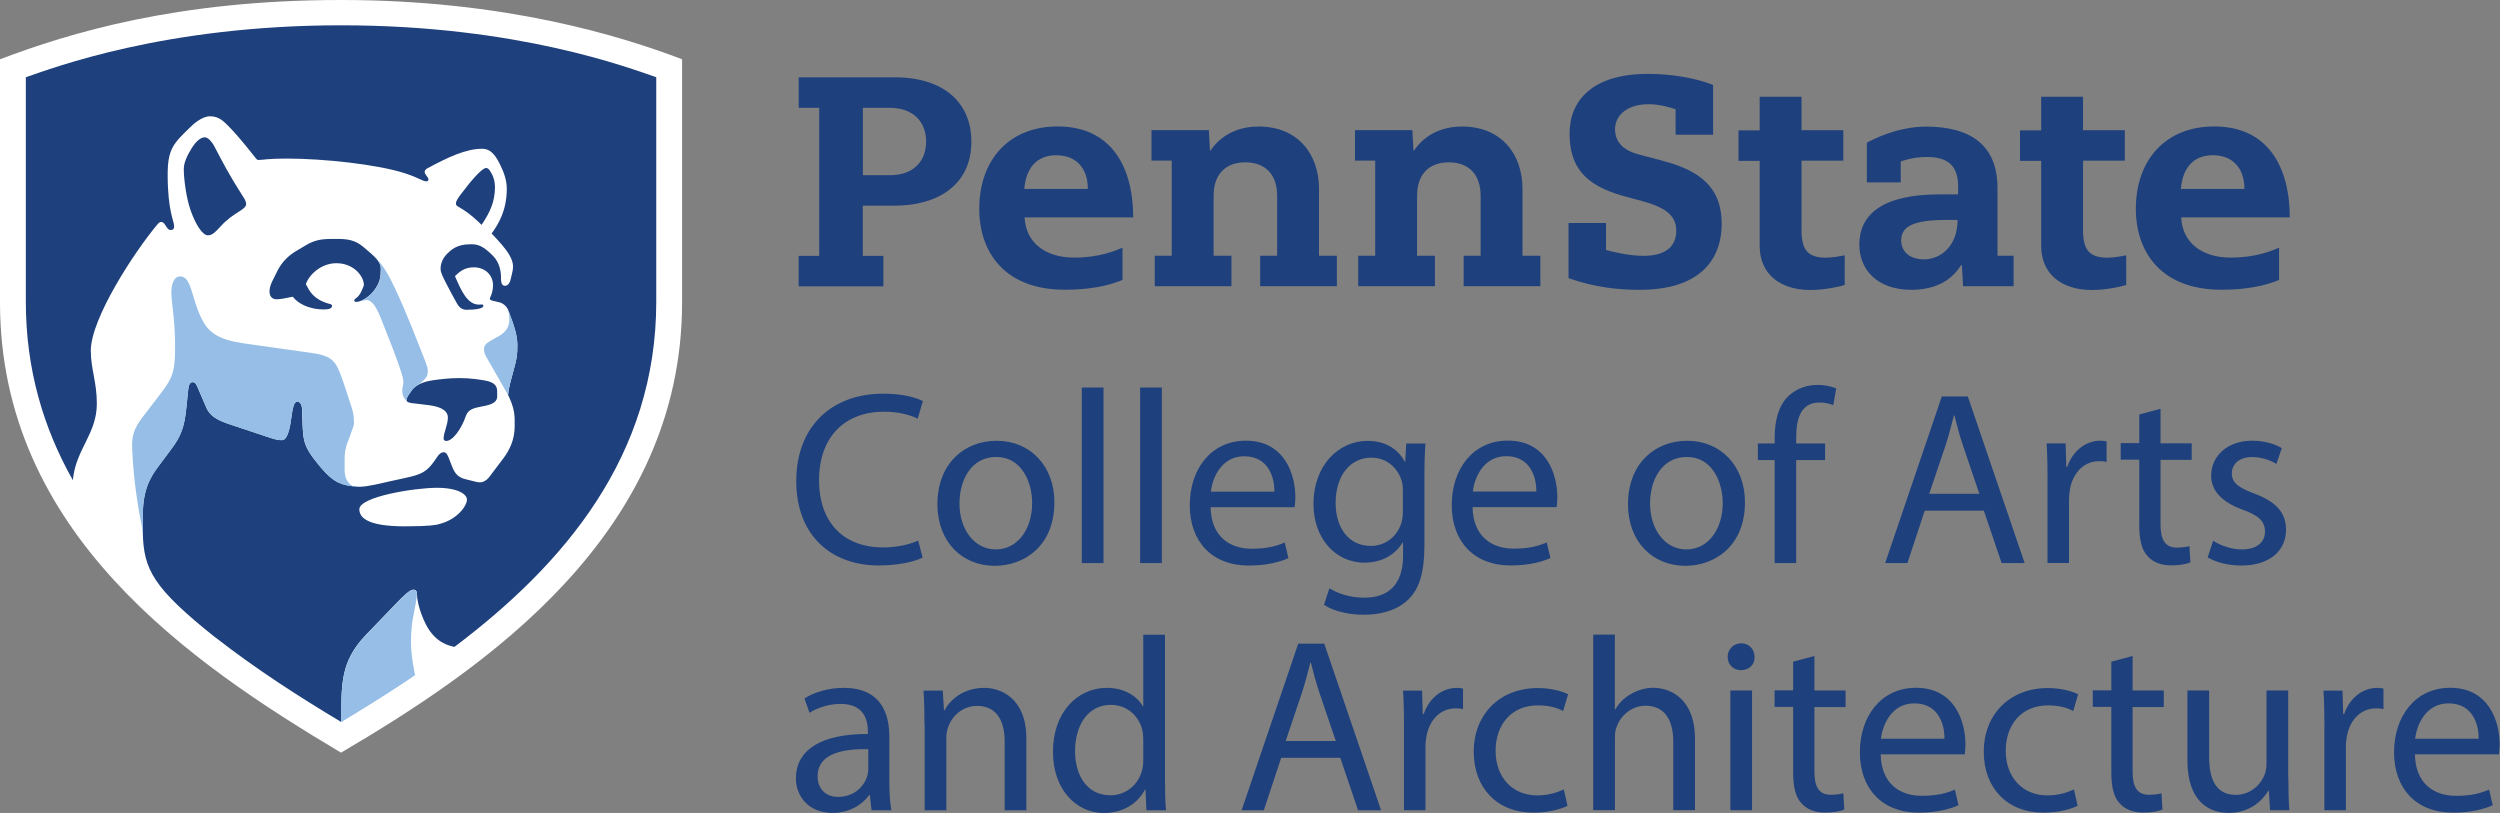 <?xml version="1.0" encoding="UTF-8"?>
<svg xmlns="http://www.w3.org/2000/svg" id="b" width="285.52" height="92.84" viewBox="0 0 285.52 92.84">
  <rect x="0" y="0" width="285.52" height="92.84" fill="#808080" stroke="none"/>
  <g id="c">
    <path d="m38.95,85.96C21.73,75.71,0,60.82,0,34.53V6.77C7.95,3.76,20.23,0,38.95,0s31.94,4.1,38.95,6.77v27.76c0,26.51-22.57,41.79-38.95,51.43Z" fill="#fff"></path>
    <path d="m50.67,50.01c0-.59.48-1.5.48-2.32,0-.97-1.19-1.28-2.12-1.41-1.95-.27-2.6-.18-2.6-.61,0-.3.26-.61.62-1.12.52-.75,1.77-1.04,2.44-1.13.87-.12,1.84-.24,3-.24,1.3,0,2.4.19,2.91.28,1.19.21,1.38.71,1.38,1.27v.56c0,.56-.46.85-1.3,1.04-.21.05-.5.1-.64.13-.6.13-1.35.25-1.62,1.01-.57,1.64-1.56,2.92-2.29,2.89-.13,0-.28-.11-.28-.34Zm1.72-26.38c-.07-.04-.32-.13-.32-.38,0-.29.21-.59.63-1.15.98-1.31,2.32-2.91,2.81-2.91.24,0,.39.16.69.73.18.33.33.89.33,1.42,0,1.74-.6,2.96-1.53,4.34-.46-.44-1.32-1.31-2.6-2.04Zm-28.62,3.24c.44,0,.77-.29,1.43-1.02,1.48-1.64,2.91-1.86,2.91-2.55,0-.31-.2-.62-.41-.94-1.58-2.47-2.25-3.8-3.19-5.59-.34-.65-.78-1.09-1.12-1.09-.55,0-1.12.64-1.46,1.18-.47.77-.94,1.64-.94,2.43,0,1.19.29,3.37.79,4.76.54,1.51,1.31,2.83,1.98,2.83Zm17.79,5.7c0-1.02-1.15-2.51-3.14-2.51-1.78,0-3.13,1.34-3.49,2.39.43.82.84,1.69,2.54,2.21.23.07.45.07.45.27,0,.27-.29.41-.89.41-1.93,0-3.08-.79-3.59-1.45-.5.07-1.08.26-1.8.29-.59.02-.86-.37-.86-.9,0-.34.1-.71.3-1.13.11-.23.23-.47.32-.64.3-.59.76-1.89,2.52-2.9.2-.12.74-.44,1.01-.6,1-.59,1.75-.72,2.94-.72h.87c1.42,0,2.15.4,2.78.93,1.27,1.07,1.97,1.65,1.97,2.45,0,.88-.05,1.56-.75,2.49-.61.8-1.49,1.32-2.07,1.32-.16,0-.21-.09-.21-.18,0-.12.13-.18.27-.29.47-.38.68-1.06.83-1.43Zm8.56,27.3c-.33.08-.99.24-3.91.24-4.42,0-5.17-1.09-5.17-1.95,0-1.44,6.34-2.45,8.84-2.45s3.45.77,3.45,1.35c0,.68-1.08,2.29-3.21,2.8Zm-25.5,12.94c4.6,3.59,9.52,6.76,14.34,9.64h0c.04-4.33-.1-6.89,2.84-9.95,1.19-1.24,2.41-2.51,3.51-3.65.83-.86,1.51-1.51,1.9-1.51.28,0,.41.15.41.52s.17,1.81,1.05,3.51c1.1,2.11,2.71,2.39,3.23,2.51,12.55-9.45,23.05-21.82,23.05-39.42V8.82c-3.1-1.05-15.81-5.93-36-5.93S6.05,7.77,2.95,8.82v25.65c0,7.73,2.03,14.46,5.37,20.37.33-3.56,2.74-5.25,2.74-8.75,0-2.44-.69-3.98-.69-6.03,0-3.7,4.99-11.3,7.58-14.4.08-.09.24-.31.45-.31.19,0,.33.13.44.3.26.4.38.62.66.62s.39-.16.39-.41c0-.64-.74-1.72-.74-5.92,0-2.94.68-3.56,2.51-5.35.33-.33,1.36-1.31,2.33-1.31,1.08,0,1.62.64,2.29,1.32,1.13,1.15,2.7,3.18,2.96,3.5.07.09.14.17.29.17.52,0,.96-.16,3.23-.16,4.12,0,10.33.65,13.52,1.69,1.64.54,1.99.91,2.42.91.21,0,.23-.14.23-.25,0-.21-.43-.54-.43-.82,0-.19.15-.33.3-.41,2.38-1.28,4.41-2.24,6.27-2.24,1.08,0,1.62.94,2.07,1.86.36.72.74,1.69.74,2.69,0,2.52-.96,4.06-1.73,5.13.37.38.89.95,1.21,1.33.56.67,1.24,1.56,1.24,2.47,0,.4-.19,1.02-.3,1.51-.05.22-.24.66-.63.66-.35,0-.44-.39-.45-.72,0-.07,0-.22,0-.25,0-.73-.2-1.71-.87-2.4-.77-.79-1.48-1.37-2.38-1.37-.05,0-.24,0-.31,0-1.47,0-2.14.64-2.55,1.04-.44.43-.79,1.01-.79,1.78,0,.44.3.97.71,1.78.24.48.85,1.61,1.18,2.19.29.51.66.69,1.08.69,1.03,0,1.92-.14,1.92-.45,0-.08-.05-.16-.19-.16-.06,0-.2.02-.33.02-1.34,0-2.06-1.71-2.73-3.25.51-.5,1.09-1.01,2.14-1.01,1.33,0,2.21.9,2.21,2.06,0,.58-.18,1.06-.28,1.28-.05.11-.08.18-.08.24,0,.18.23.22.6.3.13.03.38.09.53.13.39.11.81.45.99.93.12.31.38,1.04.44,1.21.22.66.58,1.62.58,2.77s-.08,1.53-.4,2.72c-.41,1.52-.59,2.1-.66,2.94.14.26.15.34.22.49.23.48.53,1.37.53,2.33v.79c0,1.53-.61,2.71-1.27,3.6-.51.69-1.25,1.67-1.67,2.21-.27.33-.64.56-1.05.56-.2,0-.43-.07-.66-.12-.26-.06-.8-.2-1.04-.26-.9-.23-1.23-.81-1.52-1.6-.04-.12-.18-.45-.22-.56-.21-.55-.34-.9-.68-.9-.25,0-.5.17-.75.55-.9,1.35-1.38,1.84-2.96,2.23-.55.14-1.67.37-2.3.51-.95.21-2.63.65-3.58.65-.2,0-.41-.01-.63-.04-1.3-.18-2.21-.27-3.83-2.19-2.22-2.65-1.99-3.02-2.12-6.6-.01-.4-.15-.9-.56-.9-.37,0-.53.76-.67,1.83-.16,1.26-.45,2.57-1.07,2.57-.43,0-.73-.07-1.39-.28-.81-.26-2.82-.94-3.87-1.29-1.44-.48-2.82-.85-3.37-2.13-.26-.6-.74-1.72-.99-2.3-.17-.41-.3-.62-.57-.62-.38,0-.47.45-.51.81-.05.41-.15,1.34-.2,1.93-.22,2.49-.71,3.55-1.77,4.94-.48.64-.94,1.29-1.48,1.99-1.1,1.46-1.77,2.96-1.74,5.8,0,.18-.01,1.24,0,1.73.1,4.22,1.17,6.29,8.29,11.97Z" fill="#1e407c"></path>
    <path d="m58.07,35.48h0c.12.31.38,1.04.44,1.21.22.66.58,1.62.58,2.77s-.08,1.53-.4,2.72c-.41,1.52-.59,2.1-.66,2.94-.11-.24-2.28-3.97-2.45-4.28-.17-.3-.3-.6-.3-.95,0-.38.16-.61.63-.9.28-.17.64-.38.88-.5,1.12-.57,1.38-1.28,1.38-2.03,0-.32-.05-.64-.1-.97Zm-9.43,5.98c.12.29.22.63.22.88,0,.56-.14.73-.45,1.07-.19.17-.39.34-.58.51-.31.16-.58.37-.77.63-.35.51-.62.82-.62,1.12,0,.09.03.16.1.21-.43-.32-.6-.81-.6-1.25,0-.39.13-.6.13-.97,0-.31-.09-.62-.14-.8-.6-2.01-1.61-4.4-2.24-6.03-.64-1.66-1.13-2.56-1.85-2.56-.4,0-.75.2-1.17.2.57,0,1.46-.53,2.07-1.32.71-.93.75-1.61.75-2.49,0-.37-.16-.7-.45-1.06.91.93,1.49,2.11,2.11,3.41,1.35,2.86,2.52,5.99,3.5,8.44Zm-32.32,19.4c-.01-.49,0-1.54,0-1.73-.04-2.84.63-4.34,1.74-5.8.53-.71.99-1.36,1.48-1.99,1.05-1.39,1.55-2.45,1.77-4.94.05-.58.15-1.52.2-1.93.04-.36.13-.81.51-.81.27,0,.39.21.57.62.24.58.73,1.7.99,2.3.55,1.27,1.93,1.65,3.37,2.13,1.06.35,3.07,1.03,3.87,1.29.67.22.96.28,1.39.28.62,0,.91-1.31,1.07-2.57.14-1.07.3-1.83.67-1.83.41,0,.55.5.56.9.13,3.58-.1,3.95,2.12,6.6,1.61,1.93,2.53,2.01,3.83,2.19-.48-.14-1.1-.7-1.1-1.87v-1.29c0-.64.08-1.3.4-2.04.15-.35.33-.98.49-1.36.28-.66.15-.82.15-1.28,0-.49-.16-.97-.55-2.14-.2-.6-.47-1.48-.72-2.19-.8-2.24-1.13-2.77-3.81-3.13-.86-.11-4.62-.65-5.41-.76-3.01-.43-5.37-.57-6.59-2.59-1.47-2.41-1.32-5.35-2.73-5.35-.67,0-1.02.75-1.02,1.84,0,1.15.43,3,.43,6.23,0,2.79-.26,3.57-1.89,5.62-.42.53-.99,1.32-1.35,1.77-1.21,1.52-1.75,2.37-1.67,4.14.19,4.58.92,7.95,1.25,9.69Zm30.69,10.77c.1-1.12.6-2.98.6-3.74h0c0-.38-.13-.52-.41-.52-.39,0-1.07.64-1.9,1.51-1.11,1.15-2.33,2.41-3.51,3.65-2.93,3.07-2.79,5.62-2.84,9.95h0c3.26-1.96,6.24-3.85,8.45-5.36-.33-1.8-.6-3.1-.38-5.48Z" fill="#96bee6"></path>
    <path d="m93.57,12.31h-2.35v-3.48h10.95c5.76,0,8.77,3.02,8.77,7.33,0,5.11-4.03,7.33-8.77,7.33h-3.63v5.73h2.35v3.48h-9.68v-3.48h2.35V12.31Zm8.09,7.7c2.49,0,4.11-1.43,4.11-3.85,0-2.2-1.42-3.85-4.18-3.85h-3.04v7.7h3.11Zm15.36,4.84c.14,2.83,2.32,4.57,5.66,4.57,2.94,0,4.74-.81,5.52-1.13v3.68c-.73.29-2.71,1.12-6.58,1.12-6.88,0-9.78-4.29-9.78-9.24,0-5.56,3.37-9.41,8.96-9.41,6.13,0,8.62,4.64,8.62,10.39h-12.41Zm7.22-3.27c0-2.45-1.4-3.85-3.61-3.85s-3.44,1.43-3.65,3.85h7.26Zm124.87,3.27c.14,2.83,2.32,4.57,5.66,4.57,2.94,0,4.74-.81,5.52-1.13v3.68c-.73.29-2.71,1.12-6.58,1.12-6.88,0-9.78-4.29-9.78-9.24,0-5.56,3.37-9.41,8.96-9.41,6.13,0,8.62,4.64,8.62,10.39h-12.41Zm7.22-3.27c0-2.45-1.4-3.85-3.61-3.85s-3.44,1.43-3.65,3.85h7.26Zm-122.5-3.24h-2.32v-3.48h6.55l.13,2.33h.07c.32-.49,1.87-2.74,5.48-2.74,4.52,0,6.9,3.19,6.9,7.11v7.65h2.04v3.48h-8.76v-3.48h1.94v-6.83c0-2.49-1.38-3.84-3.64-3.84-2.04,0-3.62,1.15-3.62,3.84v6.83h2.04v3.48h-8.76v-3.48h1.94v-10.87Zm23.24,0h-2.32v-3.48h6.55l.13,2.33h.07c.32-.49,1.87-2.74,5.48-2.74,4.52,0,6.9,3.19,6.9,7.11v7.65h2.04v3.48h-8.76v-3.48h1.94v-6.83c0-2.49-1.38-3.84-3.64-3.84-2.04,0-3.62,1.15-3.62,3.84v6.83h2.04v3.48h-8.76v-3.48h1.94v-10.87Zm76.06-7.29h4.77v3.82h4.77v3.48h-4.77v7.94c0,2.39.84,3.14,2.81,3.14.74,0,1.75-.2,2.12-.27v3.39c-.39.12-2.12.57-3.93.57-3.51,0-5.78-1.89-5.78-5.02v-9.73h-2.42v-3.48h2.42v-3.82Zm-32.15,0h4.77v3.82h4.77v3.48h-4.77v7.94c0,2.39.84,3.14,2.81,3.14.74,0,1.75-.2,2.12-.27v3.39c-.39.12-2.12.57-3.93.57-3.51,0-5.78-1.89-5.78-5.02v-9.73h-2.42v-3.48h2.42v-3.82Zm22.66,10.29c0-2.46-1.2-3.41-3.6-3.41-1.54,0-2.64.4-2.96.51v2.39h-3.87v-4.53c.64-.36,3.5-1.84,6.76-1.84,4.96,0,8.16,2.02,8.16,7.01v7.74h1.84v3.48h-5.77l-.14-2.43h-.07c-.35.5-1.66,2.84-5.68,2.84s-5.96-2.39-5.96-5.18c0-3.39,2.6-5.72,9.14-5.72h2.14v-.85Zm-1.4,3.78c-3.88,0-5.11.82-5.11,2.35,0,1.06.75,2.15,2.62,2.15s3.82-1.5,3.82-4.5h-1.33Zm-30.87-12.64c-.36-.13-1.76-.58-3.04-.58-2.78,0-3.88,1.51-3.88,2.84,0,1.74,1.29,2.54,2.78,2.92l2.37.62c3.33.89,7.03,2.3,7.03,7.24,0,4.53-2.91,7.58-9.36,7.58-2.49,0-5.08-.27-8.13-1.33v-6.3h4.28v3.08c.68.19,2.62.67,4.26.67,2.53,0,3.76-1.06,3.76-2.86,0-1.49-.84-2.58-3.89-3.39l-2.04-.56c-4.66-1.26-6.25-3.5-6.25-7.18s2.53-6.79,8.94-6.79c2.75,0,5.5.48,7.45,1.26v5.69h-4.28v-2.9Zm-86,51.2c-.9.45-2.71.9-5.03.9-5.36,0-9.4-3.39-9.4-9.63s4.04-9.99,9.94-9.99c2.37,0,3.87.51,4.52.85l-.59,2c-.93-.45-2.26-.79-3.84-.79-4.46,0-7.43,2.85-7.43,7.85,0,4.66,2.68,7.65,7.31,7.65,1.5,0,3.02-.31,4.01-.79l.51,1.95Zm15.05-6.32c0,5.05-3.5,7.26-6.81,7.26-3.7,0-6.55-2.71-6.55-7.03,0-4.57,2.99-7.25,6.78-7.25s6.58,2.85,6.58,7.03Zm-10.84.14c0,2.99,1.72,5.25,4.15,5.25s4.15-2.23,4.15-5.31c0-2.31-1.16-5.25-4.09-5.25s-4.21,2.71-4.21,5.31Zm13.97-13.24h2.48v20.05h-2.48v-20.05Zm6.66,0h2.48v20.05h-2.48v-20.05Zm8.05,13.67c.06,3.36,2.2,4.74,4.69,4.74,1.78,0,2.85-.31,3.78-.71l.42,1.78c-.88.4-2.37.85-4.55.85-4.21,0-6.72-2.77-6.72-6.89s2.43-7.37,6.41-7.37c4.46,0,5.65,3.92,5.65,6.44,0,.51-.06.9-.08,1.16h-9.6Zm7.28-1.78c.03-1.58-.65-4.04-3.44-4.04-2.51,0-3.61,2.31-3.81,4.04h7.26Zm17.25-5.51c-.06.99-.11,2.09-.11,3.76v7.93c0,3.13-.62,5.05-1.95,6.24-1.33,1.24-3.25,1.64-4.97,1.64s-3.44-.4-4.55-1.13l.62-1.89c.9.57,2.32,1.07,4.01,1.07,2.54,0,4.4-1.33,4.4-4.77v-1.52h-.06c-.76,1.27-2.23,2.29-4.35,2.29-3.39,0-5.82-2.88-5.82-6.66,0-4.63,3.02-7.25,6.16-7.25,2.37,0,3.67,1.24,4.26,2.37h.06l.11-2.06h2.17Zm-2.57,5.39c0-.42-.03-.79-.14-1.13-.45-1.44-1.67-2.63-3.47-2.63-2.37,0-4.07,2.01-4.07,5.17,0,2.68,1.36,4.91,4.04,4.91,1.53,0,2.91-.96,3.44-2.54.14-.42.2-.9.2-1.33v-2.45Zm7.96,1.89c.06,3.36,2.2,4.74,4.69,4.74,1.78,0,2.85-.31,3.78-.71l.42,1.78c-.88.4-2.37.85-4.55.85-4.21,0-6.72-2.77-6.72-6.89s2.43-7.37,6.41-7.37c4.46,0,5.65,3.92,5.65,6.44,0,.51-.06.9-.08,1.16h-9.6Zm7.28-1.78c.03-1.58-.65-4.04-3.44-4.04-2.51,0-3.61,2.31-3.81,4.04h7.26Zm23.83,1.22c0,5.05-3.5,7.26-6.81,7.26-3.7,0-6.55-2.71-6.55-7.03,0-4.57,2.99-7.25,6.78-7.25s6.58,2.85,6.58,7.03Zm-10.84.14c0,2.99,1.72,5.25,4.15,5.25s4.15-2.23,4.15-5.31c0-2.31-1.16-5.25-4.09-5.25s-4.21,2.71-4.21,5.31Zm14.23,6.81v-11.77h-1.92v-1.89h1.92v-.65c0-1.92.42-3.67,1.58-4.77.93-.9,2.17-1.27,3.33-1.27.88,0,1.64.2,2.12.4l-.34,1.92c-.37-.17-.88-.31-1.58-.31-2.12,0-2.65,1.86-2.65,3.95v.73h3.3v1.89h-3.3v11.77h-2.46Zm17.14-5.99l-1.98,5.99h-2.54l6.47-19.03h2.97l6.49,19.03h-2.63l-2.03-5.99h-6.75Zm6.24-1.92l-1.86-5.48c-.42-1.24-.71-2.37-.99-3.47h-.06c-.28,1.13-.59,2.29-.96,3.44l-1.86,5.51h5.73Zm7.79-1.5c0-1.61-.03-2.99-.11-4.26h2.17l.08,2.68h.11c.62-1.84,2.12-2.99,3.78-2.99.28,0,.48.03.71.08v2.34c-.25-.06-.51-.08-.85-.08-1.75,0-2.99,1.33-3.33,3.19-.06.34-.11.73-.11,1.16v7.28h-2.46v-9.4Zm12.9-8.19v3.92h3.56v1.89h-3.56v7.37c0,1.69.48,2.65,1.86,2.65.65,0,1.13-.08,1.44-.17l.11,1.86c-.48.2-1.24.34-2.2.34-1.16,0-2.09-.37-2.68-1.05-.71-.73-.96-1.95-.96-3.56v-7.46h-2.12v-1.89h2.12v-3.27l2.43-.65Zm6.01,15.05c.73.48,2.03.99,3.27.99,1.81,0,2.65-.9,2.65-2.03,0-1.19-.71-1.84-2.54-2.51-2.46-.88-3.61-2.23-3.61-3.87,0-2.2,1.78-4.01,4.71-4.01,1.38,0,2.6.39,3.36.85l-.62,1.81c-.54-.34-1.52-.79-2.8-.79-1.47,0-2.29.85-2.29,1.86,0,1.13.82,1.64,2.6,2.32,2.37.9,3.59,2.09,3.59,4.12,0,2.4-1.86,4.09-5.11,4.09-1.5,0-2.88-.37-3.84-.93l.62-1.89Zm-153.22,30.77l-.2-1.72h-.08c-.76,1.07-2.23,2.03-4.18,2.03-2.77,0-4.18-1.95-4.18-3.93,0-3.3,2.94-5.11,8.22-5.08v-.28c0-1.13-.31-3.16-3.11-3.16-1.27,0-2.6.4-3.56,1.02l-.57-1.64c1.13-.73,2.77-1.21,4.49-1.21,4.18,0,5.2,2.85,5.2,5.59v5.11c0,1.19.06,2.34.23,3.28h-2.26Zm-.37-6.97c-2.71-.06-5.79.42-5.79,3.08,0,1.61,1.07,2.37,2.34,2.37,1.78,0,2.91-1.13,3.3-2.29.08-.25.14-.54.14-.79v-2.37Zm6.41-2.99c0-1.41-.03-2.57-.11-3.7h2.2l.14,2.26h.06c.68-1.3,2.26-2.57,4.52-2.57,1.89,0,4.83,1.13,4.83,5.82v8.16h-2.48v-7.88c0-2.2-.82-4.04-3.16-4.04-1.64,0-2.91,1.16-3.33,2.54-.11.31-.17.73-.17,1.16v8.22h-2.48v-9.97Zm27.47-10.08v16.52c0,1.22.03,2.6.11,3.53h-2.23l-.11-2.37h-.06c-.76,1.52-2.43,2.68-4.66,2.68-3.3,0-5.84-2.8-5.84-6.95-.03-4.54,2.8-7.34,6.13-7.34,2.09,0,3.5.99,4.12,2.09h.06v-8.16h2.48Zm-2.48,11.94c0-.31-.03-.73-.11-1.05-.37-1.58-1.72-2.88-3.59-2.88-2.57,0-4.09,2.26-4.09,5.28,0,2.77,1.36,5.05,4.04,5.05,1.67,0,3.19-1.1,3.64-2.96.08-.34.11-.68.11-1.07v-2.37Zm15.75,2.12l-1.98,5.99h-2.54l6.47-19.03h2.97l6.49,19.03h-2.63l-2.03-5.99h-6.75Zm6.24-1.92l-1.86-5.48c-.42-1.24-.71-2.37-.99-3.47h-.06c-.28,1.13-.59,2.29-.96,3.44l-1.86,5.51h5.73Zm7.79-1.5c0-1.61-.03-2.99-.11-4.26h2.17l.08,2.68h.11c.62-1.84,2.12-2.99,3.78-2.99.28,0,.48.03.71.08v2.34c-.25-.06-.51-.08-.85-.08-1.75,0-2.99,1.33-3.33,3.19-.06.34-.11.73-.11,1.16v7.28h-2.46v-9.4Zm18.69,8.89c-.65.34-2.09.79-3.92.79-4.12,0-6.81-2.8-6.81-6.97s2.88-7.26,7.34-7.26c1.47,0,2.77.37,3.44.71l-.57,1.92c-.59-.34-1.52-.65-2.88-.65-3.13,0-4.83,2.32-4.83,5.17,0,3.16,2.03,5.11,4.74,5.11,1.41,0,2.34-.37,3.05-.68l.42,1.86Zm2.91-19.54h2.48v8.53h.06c.4-.71,1.02-1.33,1.78-1.75.73-.42,1.61-.71,2.54-.71,1.83,0,4.77,1.13,4.77,5.84v8.13h-2.48v-7.85c0-2.2-.82-4.07-3.16-4.07-1.61,0-2.88,1.13-3.33,2.48-.14.34-.17.71-.17,1.19v8.25h-2.48v-20.05Zm18.44,2.54c.03.85-.59,1.52-1.58,1.52-.88,0-1.5-.68-1.5-1.52s.65-1.55,1.55-1.55,1.52.68,1.52,1.55Zm-2.77,17.51v-13.67h2.48v13.67h-2.48Zm9.6-17.59v3.92h3.56v1.89h-3.56v7.37c0,1.69.48,2.65,1.86,2.65.65,0,1.13-.08,1.44-.17l.11,1.86c-.48.2-1.24.34-2.2.34-1.16,0-2.09-.37-2.68-1.05-.71-.73-.96-1.95-.96-3.56v-7.46h-2.12v-1.89h2.12v-3.27l2.43-.65Zm7.57,11.21c.06,3.36,2.2,4.74,4.69,4.74,1.78,0,2.85-.31,3.78-.71l.42,1.78c-.88.4-2.37.85-4.55.85-4.21,0-6.72-2.77-6.72-6.89s2.43-7.37,6.41-7.37c4.46,0,5.65,3.92,5.65,6.44,0,.51-.06.9-.08,1.16h-9.6Zm7.28-1.78c.03-1.58-.65-4.04-3.44-4.04-2.51,0-3.61,2.31-3.81,4.04h7.26Zm15.22,7.65c-.65.34-2.09.79-3.92.79-4.12,0-6.81-2.8-6.81-6.97s2.88-7.26,7.34-7.26c1.47,0,2.77.37,3.44.71l-.56,1.92c-.59-.34-1.52-.65-2.88-.65-3.13,0-4.83,2.32-4.83,5.17,0,3.16,2.03,5.11,4.74,5.11,1.41,0,2.34-.37,3.05-.68l.42,1.86Zm6.27-17.08v3.92h3.56v1.89h-3.56v7.37c0,1.69.48,2.65,1.86,2.65.65,0,1.13-.08,1.44-.17l.11,1.86c-.48.2-1.24.34-2.2.34-1.16,0-2.09-.37-2.68-1.05-.71-.73-.96-1.95-.96-3.56v-7.46h-2.12v-1.89h2.12v-3.27l2.43-.65Zm17.79,13.86c0,1.41.03,2.65.11,3.73h-2.2l-.14-2.23h-.06c-.65,1.1-2.09,2.54-4.52,2.54-2.15,0-4.72-1.19-4.72-5.99v-7.99h2.48v7.57c0,2.6.79,4.35,3.05,4.35,1.67,0,2.82-1.16,3.27-2.26.14-.37.23-.82.23-1.27v-8.39h2.48v9.94Zm4.12-5.67c0-1.61-.03-2.99-.11-4.26h2.17l.08,2.68h.11c.62-1.84,2.12-2.99,3.78-2.99.28,0,.48.03.71.08v2.34c-.25-.06-.51-.08-.85-.08-1.75,0-2.99,1.33-3.33,3.19-.06.34-.11.73-.11,1.16v7.28h-2.46v-9.4Zm10.33,3.02c.06,3.36,2.2,4.74,4.69,4.74,1.78,0,2.85-.31,3.78-.71l.42,1.78c-.88.4-2.37.85-4.55.85-4.21,0-6.72-2.77-6.72-6.89s2.43-7.37,6.41-7.37c4.46,0,5.65,3.92,5.65,6.44,0,.51-.06.9-.08,1.16h-9.6Zm7.28-1.78c.03-1.58-.65-4.04-3.44-4.04-2.51,0-3.61,2.31-3.81,4.04h7.26Z" fill="#1e407c"></path>
  </g>
</svg>
